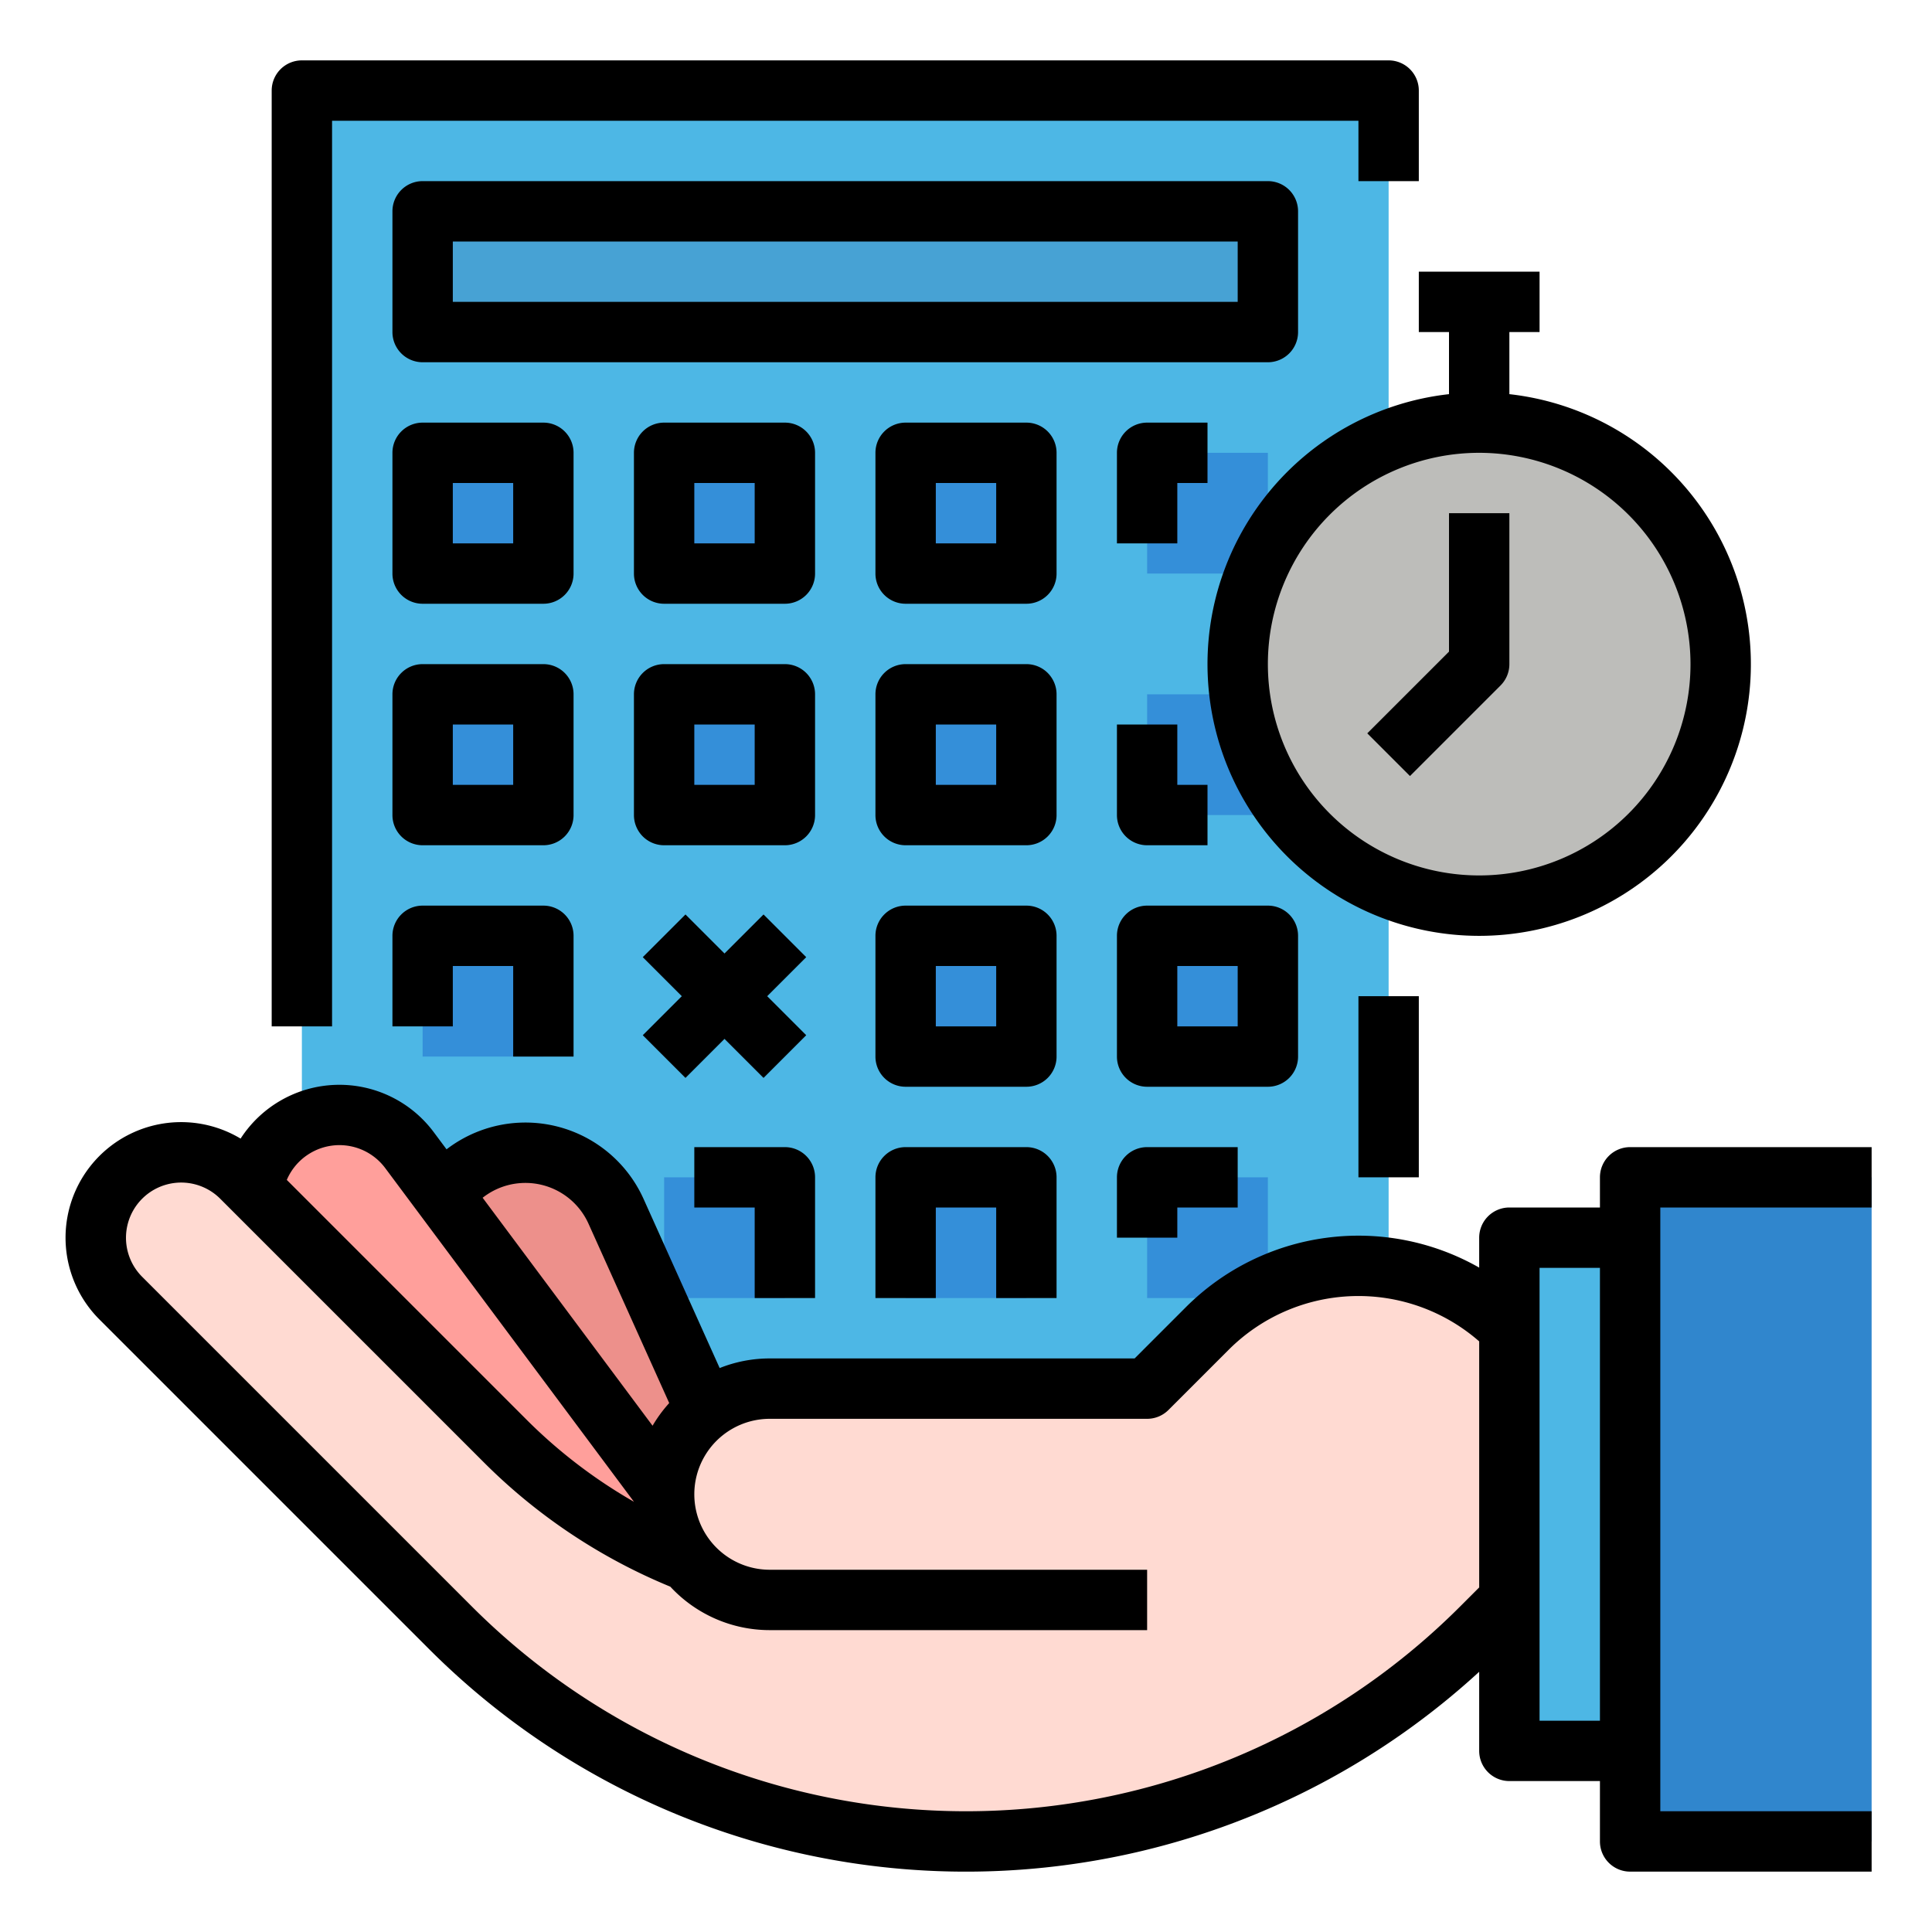 <svg xmlns="http://www.w3.org/2000/svg" height="512" viewBox="0 0 512 512" width="512"><g id="Fill_out_line" data-name="Fill out line"><path d="m80 24h288v352h-288z" fill="#4db7e5"></path><path d="m112 56h224v32h-224z" fill="#47a2d4"></path><g fill="#348fd9"><path d="m304 248h32v32h-32z"></path><path d="m304 184h32v32h-32z"></path><path d="m304 120h32v32h-32z"></path><path d="m240 184h32v32h-32z"></path><path d="m240 120h32v32h-32z"></path><path d="m176 184h32v32h-32z"></path><path d="m176 120h32v32h-32z"></path><path d="m112 184h32v32h-32z"></path><path d="m112 120h32v32h-32z"></path><path d="m240 248h32v32h-32z"></path><path d="m112 248h32v32h-32z"></path><path d="m304 312h32v32h-32z"></path><path d="m240 312h32v32h-32z"></path><path d="m176 312h32v32h-32z"></path></g><circle cx="392" cy="176" fill="#bdbdba" r="64"></circle><path d="m400 328h32v136h-32z" fill="#4db7e5"></path><path d="m117.54 316.9-5.54 19.1 72 80 8-32-5-10.24-23.74-52.74a26.339 26.339 0 0 0 -45.72-4.12z" fill="#ed908b"></path><path d="m67.04 315.04 60.96 68.96 56 40v-24s-8-4.43-7.98-4.64v-.01l-58.48-78.45-9.01-12.09a23.192 23.192 0 0 0 -41.49 10.23z" fill="#ff9f9b"></path><path d="m32 344 87.43 87.43a193.137 193.137 0 0 0 273.14 0l7.43-7.43v-72a56.571 56.571 0 0 0 -80 0l-16 16h-100a27.887 27.887 0 0 0 -17 5.76 27.049 27.049 0 0 0 -2.8 2.44 27.892 27.892 0 0 0 -8.18 19.15v.01c-.02.21-.02.42-.02.64a27.893 27.893 0 0 0 6.37 17.78h-.02a144.029 144.029 0 0 1 -48.53-31.96l-69.82-69.82a22.627 22.627 0 0 0 -32 32z" fill="#ffdad2"></path><path d="m432 312h64v176h-64z" fill="#3086cd"></path><path d="m368 16h-288a8 8 0 0 0 -8 8v248h16v-240h272v16h16v-24a8 8 0 0 0 -8-8z"></path><path d="m344 88v-32a8 8 0 0 0 -8-8h-224a8 8 0 0 0 -8 8v32a8 8 0 0 0 8 8h224a8 8 0 0 0 8-8zm-16-8h-208v-16h208z"></path><path d="m152 120a8 8 0 0 0 -8-8h-32a8 8 0 0 0 -8 8v32a8 8 0 0 0 8 8h32a8 8 0 0 0 8-8zm-16 24h-16v-16h16z"></path><path d="m216 120a8 8 0 0 0 -8-8h-32a8 8 0 0 0 -8 8v32a8 8 0 0 0 8 8h32a8 8 0 0 0 8-8zm-16 24h-16v-16h16z"></path><path d="m280 120a8 8 0 0 0 -8-8h-32a8 8 0 0 0 -8 8v32a8 8 0 0 0 8 8h32a8 8 0 0 0 8-8zm-16 24h-16v-16h16z"></path><path d="m280 184a8 8 0 0 0 -8-8h-32a8 8 0 0 0 -8 8v32a8 8 0 0 0 8 8h32a8 8 0 0 0 8-8zm-16 24h-16v-16h16z"></path><path d="m296 192v24a8 8 0 0 0 8 8h16v-16h-8v-16z"></path><path d="m320 112h-16a8 8 0 0 0 -8 8v24h16v-16h8z"></path><path d="m152 184a8 8 0 0 0 -8-8h-32a8 8 0 0 0 -8 8v32a8 8 0 0 0 8 8h32a8 8 0 0 0 8-8zm-16 24h-16v-16h16z"></path><path d="m216 184a8 8 0 0 0 -8-8h-32a8 8 0 0 0 -8 8v32a8 8 0 0 0 8 8h32a8 8 0 0 0 8-8zm-16 24h-16v-16h16z"></path><path d="m152 280v-32a8 8 0 0 0 -8-8h-32a8 8 0 0 0 -8 8v24h16v-16h16v24z"></path><path d="m280 248a8 8 0 0 0 -8-8h-32a8 8 0 0 0 -8 8v32a8 8 0 0 0 8 8h32a8 8 0 0 0 8-8zm-16 24h-16v-16h16z"></path><path d="m344 280v-32a8 8 0 0 0 -8-8h-32a8 8 0 0 0 -8 8v32a8 8 0 0 0 8 8h32a8 8 0 0 0 8-8zm-16-8h-16v-16h16z"></path><path d="m280 344v-32a8 8 0 0 0 -8-8h-32a8 8 0 0 0 -8 8v32h16v-24h16v24z"></path><path d="m216 344v-32a8 8 0 0 0 -8-8h-24v16h16v24z"></path><path d="m312 320h16v-16h-24a8 8 0 0 0 -8 8v16h16z"></path><path d="m181.657 285.657 10.343-10.343 10.343 10.343 11.314-11.314-10.343-10.343 10.343-10.343-11.314-11.314-10.343 10.343-10.343-10.343-11.314 11.314 10.343 10.343-10.343 10.343z"></path><path d="m384 172.687-21.657 21.656 11.314 11.314 24-24a8.002 8.002 0 0 0 2.343-5.657v-40h-16z"></path><path d="m408 88v-16h-32v16h8v16.455a72 72 0 1 0 16 0v-16.455zm40 88a56 56 0 1 1 -56-56 56.063 56.063 0 0 1 56 56z"></path><path d="m360 264h16v48h-16z"></path><path d="m424 312v8h-24a8 8 0 0 0 -8 8v7.93a64.677 64.677 0 0 0 -77.657 10.413l-13.656 13.657h-96.687a35.803 35.803 0 0 0 -13.28 2.549l-20.166-44.816a34.334 34.334 0 0 0 -52.215-13.149l-3.392-4.55a31.177 31.177 0 0 0 -51.187 1.707 30.629 30.629 0 0 0 -37.419 47.92l87.433 87.43a201.11 201.11 0 0 0 278.226 5.95v20.959a8 8 0 0 0 8 8h24v16a8 8 0 0 0 8 8h64v-16h-56v-160h56v-16h-64a8 8 0 0 0 -8 8zm-292.959 3.424a18.336 18.336 0 0 1 24.922 8.876l21.386 47.524a36.181 36.181 0 0 0 -4.411 6.011l-45.033-60.417a18.434 18.434 0 0 1 3.136-1.994zm-48.908-9.773a15.136 15.136 0 0 1 19.986 3.946l65.884 88.391a135.359 135.359 0 0 1 -28.522-21.821l-63.476-63.476a15.129 15.129 0 0 1 6.128-7.04zm304.779 120.123a185.138 185.138 0 0 1 -261.823.003l-87.434-87.43a14.629 14.629 0 0 1 20.689-20.688l69.822 69.822a151.109 151.109 0 0 0 49.475 33.003 35.902 35.902 0 0 0 26.359 11.516h100v-16h-100a20 20 0 0 1 0-40h100a8.002 8.002 0 0 0 5.657-2.343l16-16a48.621 48.621 0 0 1 66.343-2.178v65.206zm21.088 30.227v-120h16v120z"></path></g></svg>